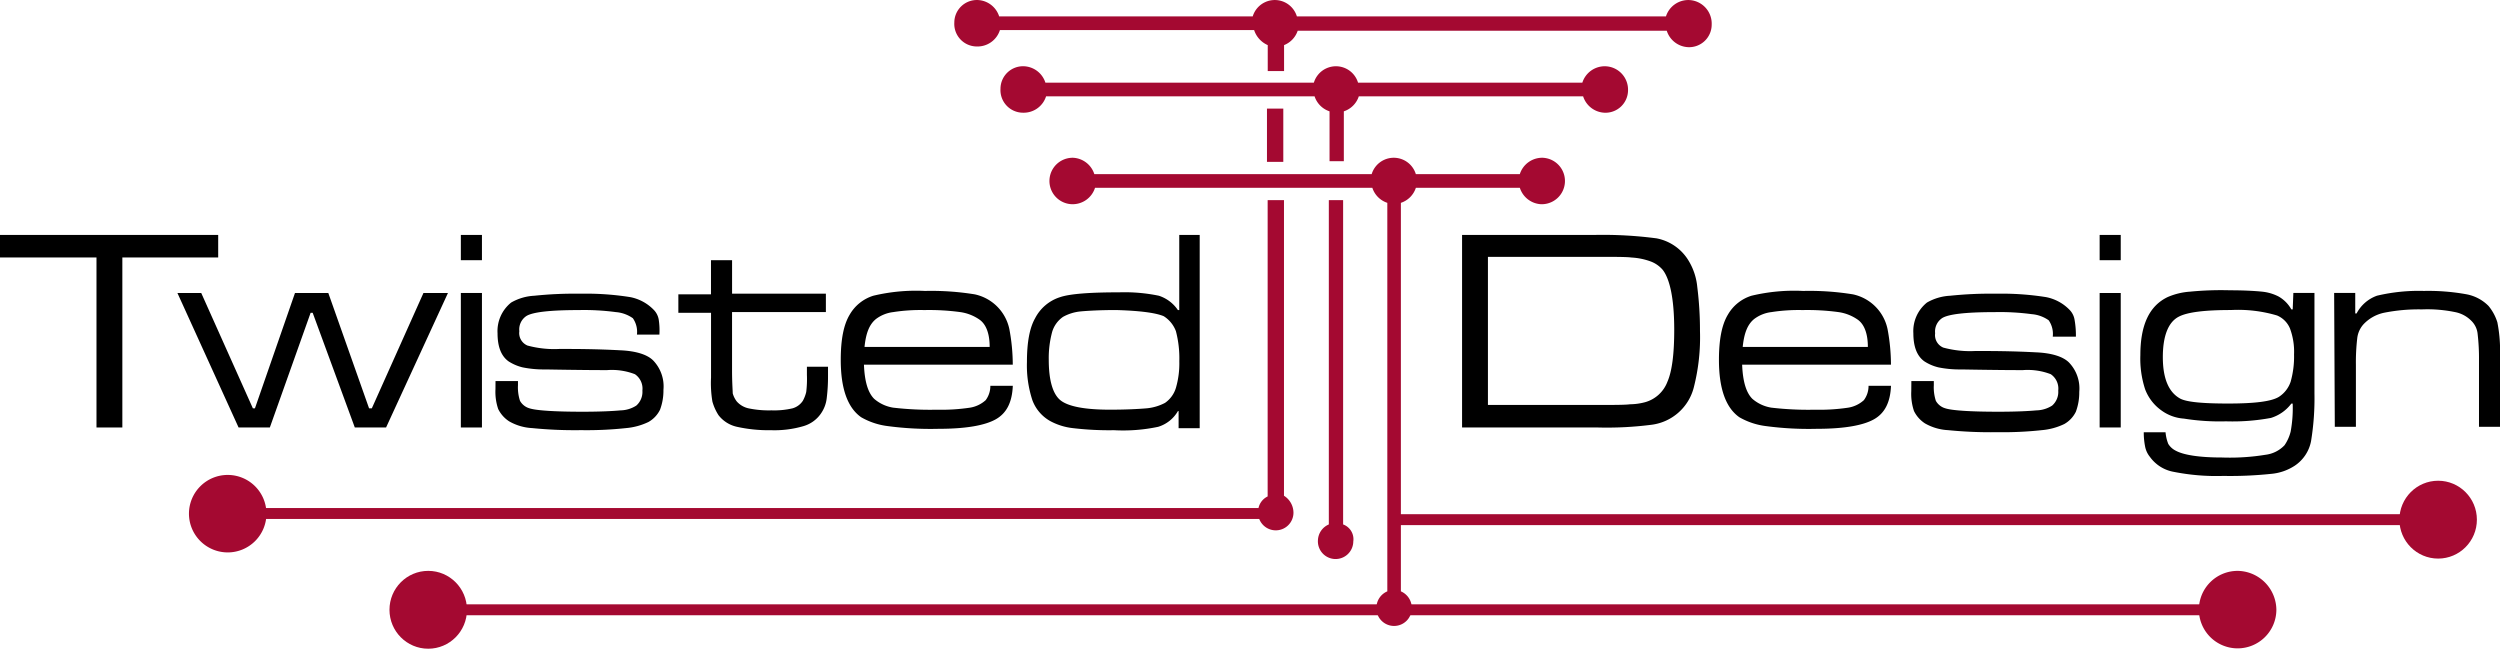 <svg id="logo" xmlns="http://www.w3.org/2000/svg" width="367.351" height="95.322" viewBox="0 0 367.351 95.322">
  <g id="Group_668" data-name="Group 668">
    <g id="Group_659" data-name="Group 659" transform="translate(0 34.521)">
      <path id="Path_661" data-name="Path 661" d="M0,34.4H32.061v3.311H17.978V62.694h-3.8V37.711H0Z" transform="translate(0 -34.4)"/>
      <g id="Group_658" data-name="Group 658" transform="translate(26.068)">
        <path id="Path_662" data-name="Path 662" d="M26.1,42.9h3.5l7.591,16.956h.3L43.379,42.9h4.894l5.993,16.956h.4L62.256,42.9h3.6L56.762,62.665H52.168L45.976,45.81h-.3L39.683,62.665H35.089Z" transform="translate(-26.1 -34.372)"/>
        <path id="Path_663" data-name="Path 663" d="M67.8,34.4h3.1v3.712H67.8Zm0,8.528h3.1V62.694H67.8Z" transform="translate(-26.151 -34.4)"/>
        <path id="Path_664" data-name="Path 664" d="M72.9,55.842h3.3v.6a6.382,6.382,0,0,0,.3,2.308,2.326,2.326,0,0,0,1.4,1.1c.9.3,3.5.5,7.79.5,2.7,0,4.494-.1,5.593-.2a4.451,4.451,0,0,0,2.3-.7,2.671,2.671,0,0,0,.9-2.207,2.559,2.559,0,0,0-1.1-2.408,9.386,9.386,0,0,0-4.095-.6c-.6,0-3.6,0-8.989-.1a15.749,15.749,0,0,1-3.4-.3,6.643,6.643,0,0,1-2.1-.9c-1.1-.8-1.6-2.207-1.6-4.114a5.382,5.382,0,0,1,2-4.515,7.591,7.591,0,0,1,3.4-1,57.392,57.392,0,0,1,6.792-.3,41.535,41.535,0,0,1,7.291.5,6.53,6.53,0,0,1,3.5,1.906,2.68,2.68,0,0,1,.7,1.4,10.535,10.535,0,0,1,.1,2.207h-3.3a3.5,3.5,0,0,0-.6-2.408,5.007,5.007,0,0,0-2.5-.9,35.476,35.476,0,0,0-5.393-.3q-6.442,0-7.79.9a2.364,2.364,0,0,0-1,2.207,1.987,1.987,0,0,0,1.2,2.107,14.967,14.967,0,0,0,4.694.5c2.3,0,5.294,0,8.989.2,2.2.1,3.9.6,4.794,1.5a5.5,5.5,0,0,1,1.5,4.314,8.006,8.006,0,0,1-.5,2.91,4.166,4.166,0,0,1-1.7,1.806,9.462,9.462,0,0,1-3.3.9,53.616,53.616,0,0,1-6.592.3,62.88,62.88,0,0,1-7.191-.3,7.591,7.591,0,0,1-3.4-1,4.561,4.561,0,0,1-1.6-1.806,7.839,7.839,0,0,1-.4-2.91Z" transform="translate(-26.157 -34.371)"/>
        <path id="Path_665" data-name="Path 665" d="M104.594,38.1h3.1v4.916h13.783v2.709H107.69v8.528c0,1.906.1,3.01.1,3.411a3.4,3.4,0,0,0,.6,1.2,3.223,3.223,0,0,0,1.7,1,14.53,14.53,0,0,0,3.4.3,11.8,11.8,0,0,0,3.1-.3,2.694,2.694,0,0,0,1.5-1.1,5.054,5.054,0,0,0,.5-1.3,15.756,15.756,0,0,0,.1-2.508v-1.2h3.1v1.3a25.767,25.767,0,0,1-.2,3.411,4.88,4.88,0,0,1-.8,2.107,4.692,4.692,0,0,1-2.6,1.906,15.092,15.092,0,0,1-4.794.6,21.283,21.283,0,0,1-4.994-.5,4.686,4.686,0,0,1-2.7-1.706,7.258,7.258,0,0,1-.9-2.007,16.4,16.4,0,0,1-.2-3.512V45.826H99.8V43.117h4.794S104.594,38.1,104.594,38.1Z" transform="translate(-26.19 -34.388)"/>
        <path id="Path_666" data-name="Path 666" d="M145.673,56.546h3.3c-.1,2.408-.9,4.013-2.5,4.916s-4.395,1.4-8.39,1.4a47.451,47.451,0,0,1-7.491-.4,10.385,10.385,0,0,1-3.9-1.3q-3-2.107-3-8.428c0-2.91.4-5.117,1.3-6.622a6.085,6.085,0,0,1,3.5-2.809,26.973,26.973,0,0,1,7.591-.7,39.912,39.912,0,0,1,7.291.5,6.6,6.6,0,0,1,5.094,5.117,28.431,28.431,0,0,1,.5,5.217H127.1c.1,2.508.6,4.114,1.5,5.017a5.61,5.61,0,0,0,2.8,1.3,46.851,46.851,0,0,0,6.392.3,28.357,28.357,0,0,0,4.894-.3,4.494,4.494,0,0,0,2.3-1.1A3.469,3.469,0,0,0,145.673,56.546Zm-.1-5.719c0-1.906-.5-3.311-1.5-4.013a6.541,6.541,0,0,0-2.8-1.1,33.987,33.987,0,0,0-5.294-.3,25.982,25.982,0,0,0-4.594.3,5.225,5.225,0,0,0-2.5,1c-1,.8-1.5,2.107-1.7,4.114Z" transform="translate(-26.219 -34.373)"/>
        <path id="Path_667" data-name="Path 667" d="M176.469,34.4V62.794h-3.1V60.286h-.1a5.043,5.043,0,0,1-2.9,2.308,24.792,24.792,0,0,1-6.492.5,45.1,45.1,0,0,1-5.993-.3,9.147,9.147,0,0,1-3.3-1,5.846,5.846,0,0,1-2.7-3.11,16.347,16.347,0,0,1-.8-5.619c0-2.91.4-5.017,1.2-6.421a6.246,6.246,0,0,1,3.7-3.11c1.5-.5,4.495-.7,8.689-.7a24.783,24.783,0,0,1,5.793.5,5.377,5.377,0,0,1,2.8,2.107h.2V34.4ZM164.184,45.437c-2.3,0-4.1.1-5.194.2a6.617,6.617,0,0,0-2.6.8,4.114,4.114,0,0,0-1.6,2.207,14.838,14.838,0,0,0-.5,4.114c0,3.01.6,5.017,1.7,5.92s3.5,1.4,7.291,1.4c2.4,0,4.195-.1,5.393-.2a7.2,7.2,0,0,0,2.7-.8,4.114,4.114,0,0,0,1.6-2.207,12.813,12.813,0,0,0,.5-3.913,15.685,15.685,0,0,0-.5-4.415,4.424,4.424,0,0,0-1.8-2.207C169.977,45.838,167.68,45.537,164.184,45.437Z" transform="translate(-26.253 -34.4)"/>
      </g>
    </g>
    <g id="Group_660" data-name="Group 660" transform="translate(214.837 34.521)">
      <path id="Path_668" data-name="Path 668" d="M215.1,62.694V34.4h19.476a60.5,60.5,0,0,1,9.089.5,7.019,7.019,0,0,1,4.794,3.411,9.016,9.016,0,0,1,1.2,3.712,51.21,51.21,0,0,1,.4,6.522,29.715,29.715,0,0,1-.9,8.227,7.365,7.365,0,0,1-6.192,5.518,51.315,51.315,0,0,1-8.09.4Zm3.7-3.311h15.881c2.7,0,4.395,0,5.094-.1a8.869,8.869,0,0,0,2.2-.3,4.913,4.913,0,0,0,3.3-3.01c.7-1.605,1-4.214,1-7.625,0-4.415-.6-7.425-1.7-8.829a4.34,4.34,0,0,0-1.7-1.2,9.718,9.718,0,0,0-2.9-.6c-.7-.1-2.5-.1-5.393-.1H218.9V59.383Z" transform="translate(-215.1 -34.4)"/>
      <path id="Path_669" data-name="Path 669" d="M274.873,56.546h3.3c-.1,2.408-.9,4.013-2.5,4.916s-4.395,1.4-8.39,1.4a47.451,47.451,0,0,1-7.491-.4,10.384,10.384,0,0,1-3.9-1.3q-3-2.107-3-8.428c0-2.91.4-5.117,1.3-6.622a6.086,6.086,0,0,1,3.5-2.809,26.973,26.973,0,0,1,7.591-.7,39.911,39.911,0,0,1,7.291.5,6.6,6.6,0,0,1,5.094,5.117,28.435,28.435,0,0,1,.5,5.217H256.3c.1,2.508.6,4.114,1.5,5.017a5.61,5.61,0,0,0,2.8,1.3,46.851,46.851,0,0,0,6.392.3,28.358,28.358,0,0,0,4.894-.3,4.494,4.494,0,0,0,2.3-1.1A3.47,3.47,0,0,0,274.873,56.546Zm-.1-5.719c0-1.906-.5-3.311-1.5-4.013a6.541,6.541,0,0,0-2.8-1.1,33.988,33.988,0,0,0-5.294-.3,25.982,25.982,0,0,0-4.594.3,5.225,5.225,0,0,0-2.5,1c-1,.8-1.5,2.107-1.7,4.114Z" transform="translate(-215.146 -34.373)"/>
      <path id="Path_670" data-name="Path 670" d="M281.2,55.842h3.3v.6a6.383,6.383,0,0,0,.3,2.308,2.327,2.327,0,0,0,1.4,1.1c.9.3,3.5.5,7.79.5,2.7,0,4.494-.1,5.593-.2a4.452,4.452,0,0,0,2.3-.7,2.671,2.671,0,0,0,.9-2.207,2.559,2.559,0,0,0-1.1-2.408,9.387,9.387,0,0,0-4.1-.6c-.6,0-3.6,0-8.989-.1a15.749,15.749,0,0,1-3.4-.3,6.643,6.643,0,0,1-2.1-.9c-1.1-.8-1.6-2.207-1.6-4.114a5.382,5.382,0,0,1,2-4.515,7.591,7.591,0,0,1,3.4-1,57.392,57.392,0,0,1,6.792-.3,41.536,41.536,0,0,1,7.291.5,6.53,6.53,0,0,1,3.5,1.906,2.68,2.68,0,0,1,.7,1.4,13.043,13.043,0,0,1,.2,2.508h-3.4a3.5,3.5,0,0,0-.6-2.408,5.007,5.007,0,0,0-2.5-.9,35.475,35.475,0,0,0-5.393-.3q-6.442,0-7.79.9a2.364,2.364,0,0,0-1,2.207,1.987,1.987,0,0,0,1.2,2.107,14.967,14.967,0,0,0,4.694.5c2.3,0,5.294,0,8.989.2,2.2.1,3.9.6,4.794,1.5a5.5,5.5,0,0,1,1.5,4.314,8.006,8.006,0,0,1-.5,2.91,4.166,4.166,0,0,1-1.7,1.806,9.462,9.462,0,0,1-3.3.9,53.615,53.615,0,0,1-6.592.3,62.88,62.88,0,0,1-7.191-.3,7.591,7.591,0,0,1-3.4-1,4.561,4.561,0,0,1-1.6-1.806,7.839,7.839,0,0,1-.4-2.91Z" transform="translate(-215.181 -34.371)"/>
      <path id="Path_671" data-name="Path 671" d="M308.9,34.4H312v3.712h-3.1Zm0,8.528H312V62.694h-3.1Z" transform="translate(-215.215 -34.4)"/>
      <path id="Path_672" data-name="Path 672" d="M337.372,42.9h3.1V57.65a38.987,38.987,0,0,1-.5,7.023,5.6,5.6,0,0,1-2.4,3.612,7.535,7.535,0,0,1-3.5,1.2,57.784,57.784,0,0,1-6.991.3,32.208,32.208,0,0,1-7.291-.6,5.483,5.483,0,0,1-3.5-2.207,3.419,3.419,0,0,1-.7-1.5,10.694,10.694,0,0,1-.2-2.107h3.2a6.117,6.117,0,0,0,.4,1.706,2.709,2.709,0,0,0,1.1,1c1.1.6,3.3,1,6.792,1a32.4,32.4,0,0,0,6.392-.4,4.616,4.616,0,0,0,2.8-1.4,6.138,6.138,0,0,0,.9-2.007,18.919,18.919,0,0,0,.3-4.114h-.2a5.921,5.921,0,0,1-3,2.107,30.736,30.736,0,0,1-6.592.5,33.355,33.355,0,0,1-6.192-.4,6.321,6.321,0,0,1-3.3-1.2,6.728,6.728,0,0,1-2.4-3.11,14.445,14.445,0,0,1-.7-5.017c0-4.415,1.3-7.224,4-8.528a9.937,9.937,0,0,1,3.3-.8,46.962,46.962,0,0,1,5.893-.2c2.1,0,3.7.1,4.694.2a6.813,6.813,0,0,1,2.4.7,4.959,4.959,0,0,1,1.9,1.906h.2Zm-9.189,2.508c-3.8,0-6.392.3-7.691,1-1.5.8-2.3,2.809-2.3,5.92,0,3.211.9,5.217,2.6,6.12,1,.5,3.4.7,6.991.7,3.9,0,6.392-.3,7.491-1a4.263,4.263,0,0,0,1.7-2.207,13.557,13.557,0,0,0,.5-4.013,9.806,9.806,0,0,0-.6-3.813,3.54,3.54,0,0,0-1.9-1.906A20.067,20.067,0,0,0,328.184,45.41Z" transform="translate(-215.222 -34.373)"/>
      <path id="Path_673" data-name="Path 673" d="M343.4,42.9h3.1v3.01h.2a5.453,5.453,0,0,1,3-2.609,26.638,26.638,0,0,1,6.892-.7,31.526,31.526,0,0,1,6.292.5,6.151,6.151,0,0,1,3.2,1.706,7.016,7.016,0,0,1,1.3,2.408,21.39,21.39,0,0,1,.4,4.214V62.566h-3.1V52.734a30.711,30.711,0,0,0-.2-3.813,3.112,3.112,0,0,0-.9-1.906,4.563,4.563,0,0,0-2.4-1.3,20.146,20.146,0,0,0-4.894-.4,25.956,25.956,0,0,0-5.593.5,5.791,5.791,0,0,0-3,1.706,3.691,3.691,0,0,0-.9,2.007,30.111,30.111,0,0,0-.2,3.913v9.13h-3.1L343.4,42.9Z" transform="translate(-215.257 -34.373)"/>
    </g>
    <g id="Group_667" data-name="Group 667" transform="translate(27.766 69.735)">
      <g id="Group_663" data-name="Group 663" transform="translate(29.464 14.149)">
        <g id="Group_661" data-name="Group 661" transform="translate(148.16 0)">
          <rect id="Rectangle_284" data-name="Rectangle 284" width="123.308" height="1.605" transform="translate(0 4.916)" fill="#a40931"/>
          <path id="Path_675" data-name="Path 675" d="M334.886,89.319a5.693,5.693,0,1,1-5.693-5.719A5.769,5.769,0,0,1,334.886,89.319Z" transform="translate(-205.785 -83.6)" fill="#a40931"/>
        </g>
        <g id="Group_662" data-name="Group 662">
          <rect id="Rectangle_285" data-name="Rectangle 285" width="141.389" height="1.605" transform="translate(5.693 4.916)" fill="#a40931"/>
          <ellipse id="Ellipse_36" data-name="Ellipse 36" cx="5.693" cy="5.719" rx="5.693" ry="5.719" fill="#a40931"/>
        </g>
      </g>
      <g id="Group_666" data-name="Group 666" transform="translate(0 0)">
        <g id="Group_664" data-name="Group 664" transform="translate(177.245 0.905)">
          <rect id="Rectangle_286" data-name="Rectangle 286" width="154.949" height="1.605" transform="translate(0 4.916)" fill="#a40931"/>
          <ellipse id="Ellipse_37" data-name="Ellipse 37" cx="5.693" cy="5.719" rx="5.693" ry="5.719" transform="translate(147.558)" fill="#a40931"/>
        </g>
        <g id="Group_665" data-name="Group 665">
          <rect id="Rectangle_287" data-name="Rectangle 287" width="155.853" height="1.605" transform="translate(3.895 4.916)" fill="#a40931"/>
          <path id="Path_676" data-name="Path 676" d="M27.8,76.119a5.693,5.693,0,1,1,5.693,5.719A5.7,5.7,0,0,1,27.8,76.119Z" transform="translate(-27.8 -70.4)" fill="#a40931"/>
        </g>
      </g>
    </g>
    <path id="Path_677" data-name="Path 677" d="M197.53,77.055V29.4h-2.1V77.055a2.631,2.631,0,0,0-1.6,2.308,2.6,2.6,0,1,0,5.194.2A2.309,2.309,0,0,0,197.53,77.055Zm29.364-53.878a3.45,3.45,0,0,0-3.4,2.408H208.217a3.391,3.391,0,0,0-6.492,0h-40.75a3.459,3.459,0,0,0-3.1-2.408,3.413,3.413,0,0,0-.2,6.823,3.45,3.45,0,0,0,3.4-2.408h40.75a3.449,3.449,0,0,0,2.2,2.207V86.888a2.631,2.631,0,0,0-1.6,2.308,2.6,2.6,0,1,0,5.194.2,2.646,2.646,0,0,0-1.6-2.508V29.8a3.449,3.449,0,0,0,2.2-2.207H223.5a3.459,3.459,0,0,0,3.1,2.408,3.415,3.415,0,0,0,.3-6.823ZM188.841,72.841V29.4h-2.4V72.941a2.468,2.468,0,0,0-1.4,2.207,2.6,2.6,0,1,0,5.194.2A2.957,2.957,0,0,0,188.841,72.841Zm-2.5-56.888v7.826h2.4V15.953ZM248.368,0a3.45,3.45,0,0,0-3.4,2.408H190.738a3.391,3.391,0,0,0-6.492,0H146.992A3.459,3.459,0,0,0,143.9,0a3.316,3.316,0,0,0-3.5,3.311,3.318,3.318,0,0,0,3.3,3.512,3.45,3.45,0,0,0,3.4-2.408h37.354a3.641,3.641,0,0,0,2,2.207v3.813h2.4V6.622a3.453,3.453,0,0,0,2-2.107h54.234a3.459,3.459,0,0,0,3.1,2.408,3.316,3.316,0,0,0,3.5-3.311A3.465,3.465,0,0,0,248.368,0ZM236.083,9.732a3.45,3.45,0,0,0-3.4,2.408h-32.96a3.391,3.391,0,0,0-6.492,0H153.784a3.459,3.459,0,0,0-3.1-2.408,3.316,3.316,0,0,0-3.5,3.311,3.318,3.318,0,0,0,3.3,3.512,3.45,3.45,0,0,0,3.4-2.408h39.452a3.449,3.449,0,0,0,2.2,2.207v7.324h2.1V16.354a3.449,3.449,0,0,0,2.2-2.207h32.96a3.459,3.459,0,0,0,3.1,2.408,3.316,3.316,0,0,0,3.5-3.311A3.438,3.438,0,0,0,236.083,9.732Z" transform="translate(-0.172 0.006)" fill="#a40931"/>
  </g>
</svg>
